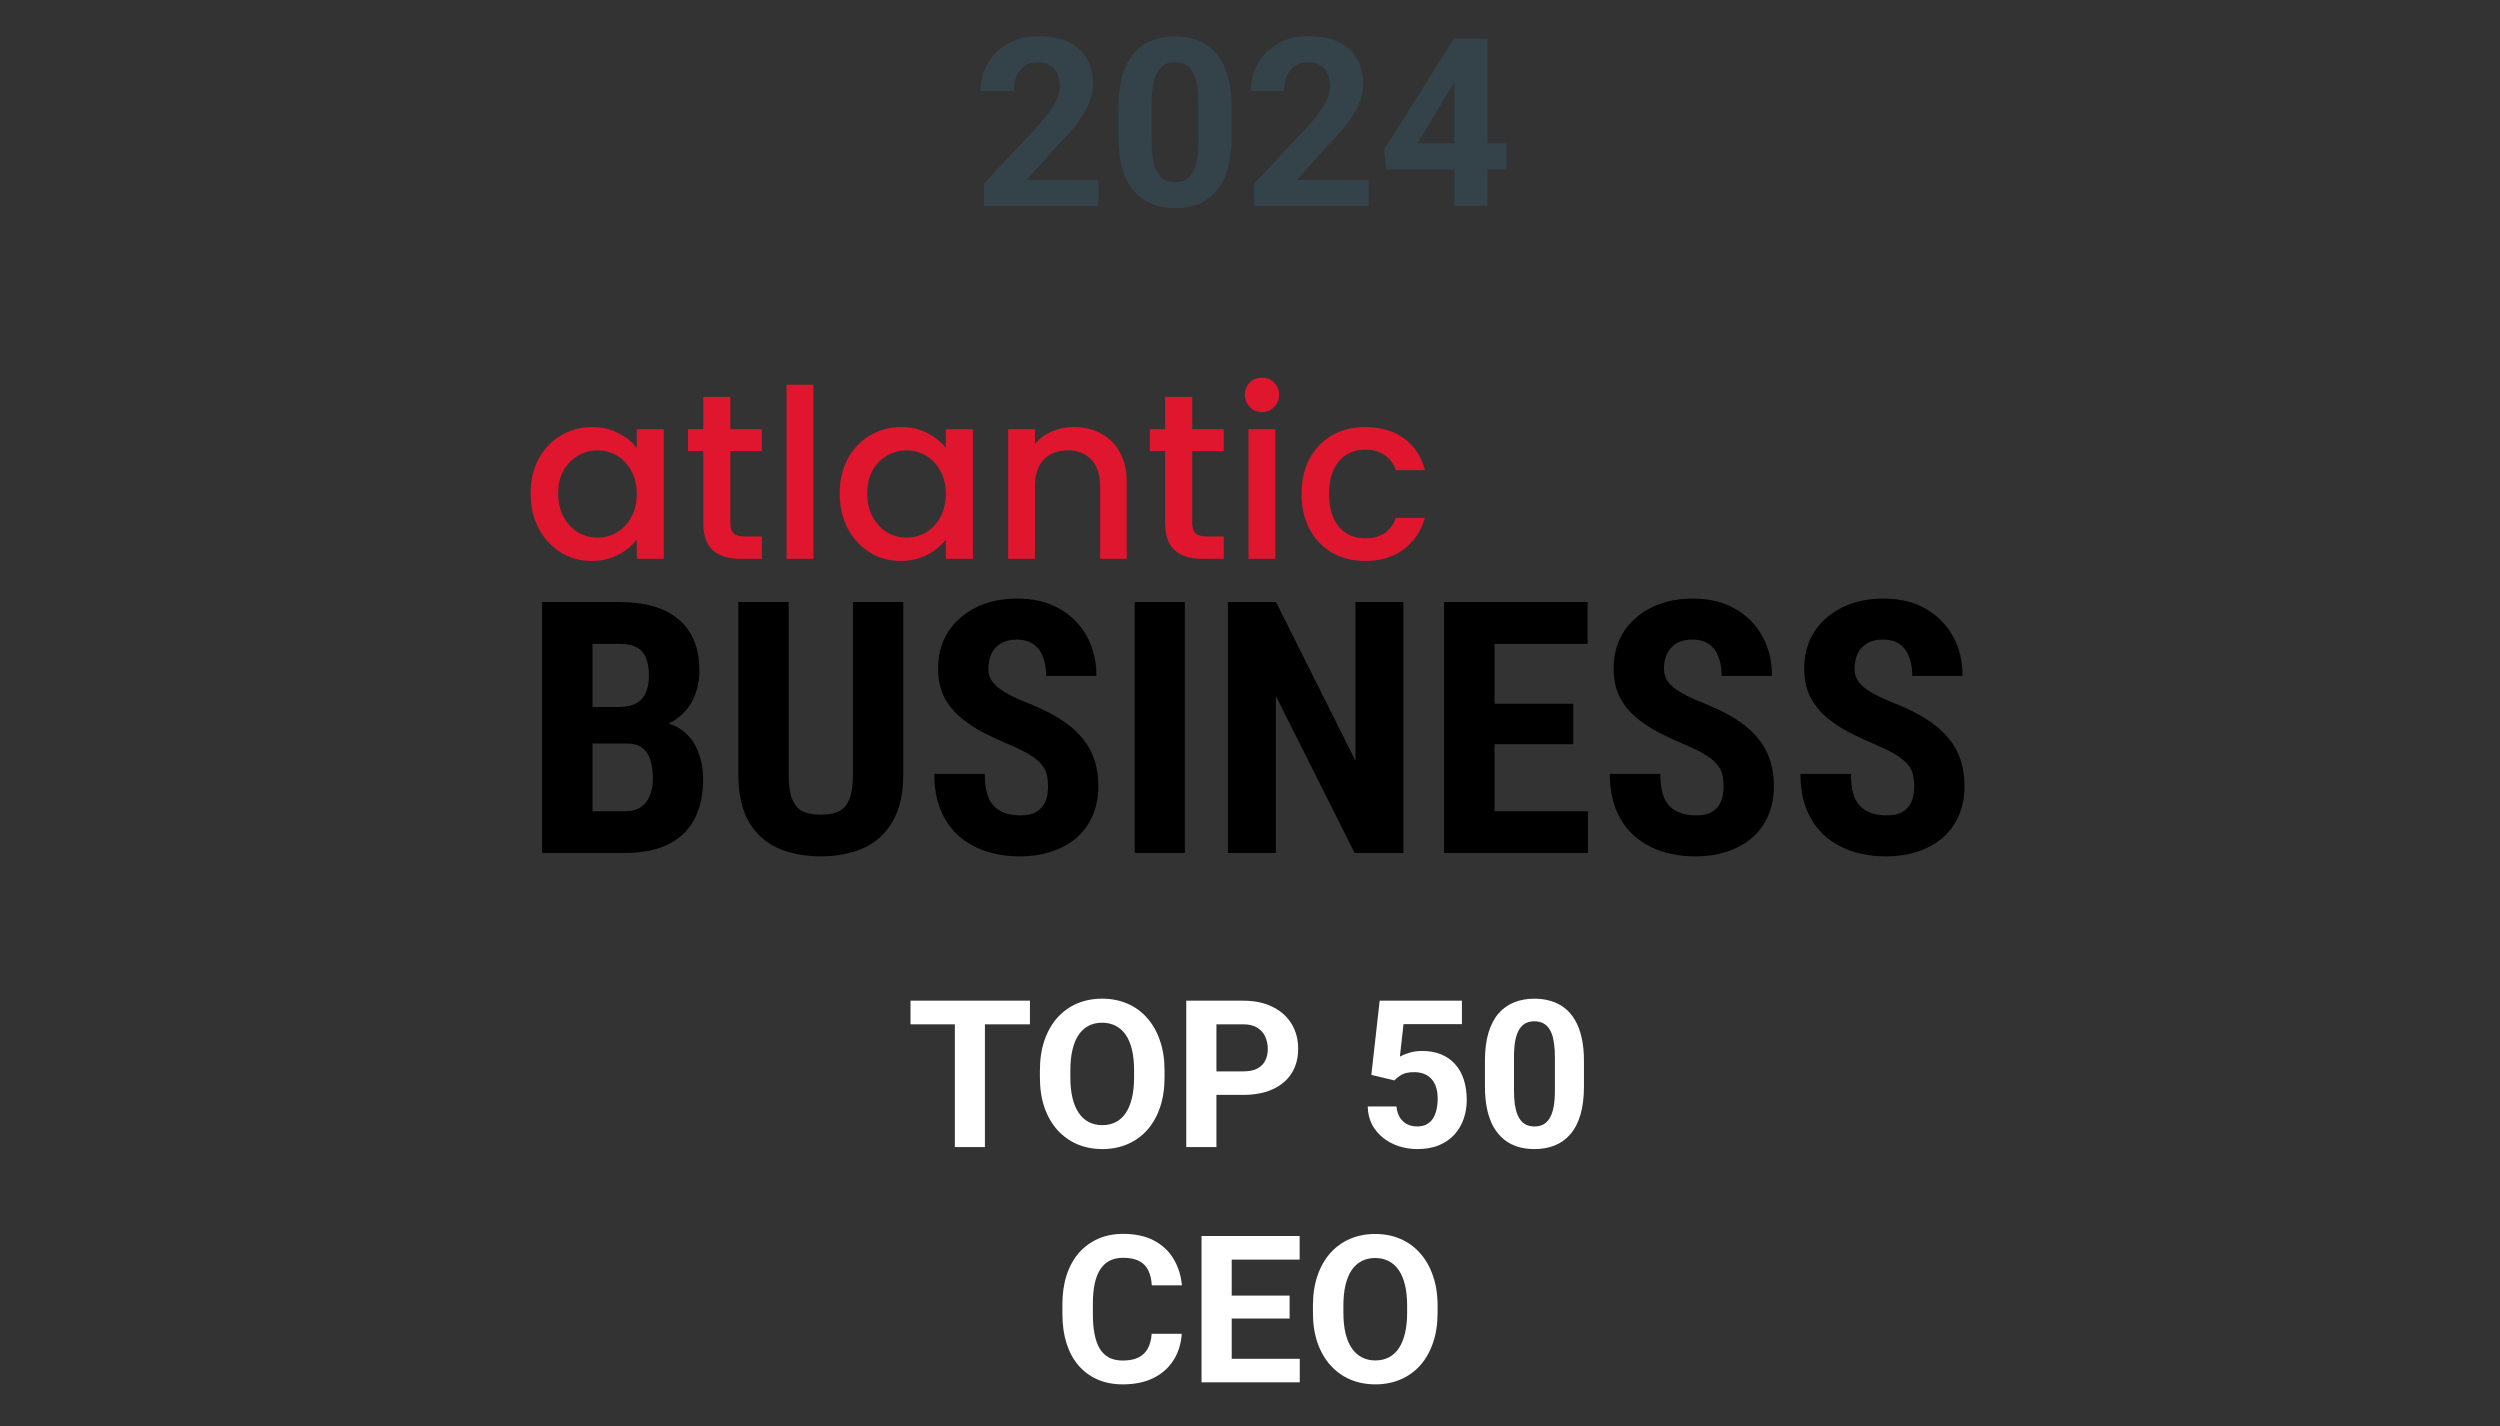 <svg xmlns="http://www.w3.org/2000/svg" width="170" height="97" viewBox="0 0 170 97" fill="none"><rect x="0" y="0" width="170" height="97" fill="#333333" stroke="none"/><path d="M66.974 68.047V78H64.93V68.047H66.974ZM70.036 68.047V69.653H61.915V68.047H70.036ZM79.189 72.791V73.263C79.189 74.019 79.087 74.698 78.882 75.3C78.677 75.901 78.387 76.414 78.014 76.838C77.64 77.257 77.193 77.579 76.674 77.802C76.159 78.025 75.587 78.137 74.958 78.137C74.334 78.137 73.762 78.025 73.242 77.802C72.727 77.579 72.281 77.257 71.902 76.838C71.524 76.414 71.23 75.901 71.02 75.3C70.815 74.698 70.713 74.019 70.713 73.263V72.791C70.713 72.03 70.815 71.351 71.02 70.754C71.226 70.152 71.515 69.64 71.889 69.216C72.267 68.792 72.713 68.468 73.228 68.245C73.748 68.022 74.32 67.91 74.944 67.91C75.573 67.91 76.145 68.022 76.66 68.245C77.18 68.468 77.626 68.792 78 69.216C78.378 69.64 78.67 70.152 78.875 70.754C79.085 71.351 79.189 72.03 79.189 72.791ZM77.118 73.263V72.777C77.118 72.249 77.07 71.784 76.975 71.383C76.879 70.982 76.738 70.644 76.551 70.371C76.364 70.098 76.136 69.893 75.867 69.756C75.598 69.615 75.291 69.544 74.944 69.544C74.598 69.544 74.29 69.615 74.022 69.756C73.757 69.893 73.532 70.098 73.345 70.371C73.162 70.644 73.023 70.982 72.928 71.383C72.832 71.784 72.784 72.249 72.784 72.777V73.263C72.784 73.787 72.832 74.252 72.928 74.657C73.023 75.058 73.165 75.398 73.352 75.676C73.538 75.949 73.766 76.157 74.035 76.298C74.304 76.439 74.612 76.51 74.958 76.51C75.304 76.51 75.612 76.439 75.881 76.298C76.15 76.157 76.375 75.949 76.558 75.676C76.74 75.398 76.879 75.058 76.975 74.657C77.07 74.252 77.118 73.787 77.118 73.263ZM84.542 74.452H82.006V72.853H84.542C84.934 72.853 85.253 72.789 85.499 72.661C85.745 72.529 85.925 72.347 86.039 72.114C86.153 71.882 86.21 71.62 86.21 71.328C86.21 71.032 86.153 70.756 86.039 70.501C85.925 70.246 85.745 70.041 85.499 69.886C85.253 69.731 84.934 69.653 84.542 69.653H82.717V78H80.666V68.047H84.542C85.321 68.047 85.989 68.188 86.545 68.471C87.106 68.749 87.534 69.134 87.83 69.626C88.126 70.118 88.274 70.681 88.274 71.314C88.274 71.957 88.126 72.513 87.83 72.982C87.534 73.452 87.106 73.814 86.545 74.069C85.989 74.325 85.321 74.452 84.542 74.452ZM94.823 73.468L93.251 73.092L93.818 68.047H99.41V69.64H95.439L95.192 71.848C95.325 71.77 95.525 71.688 95.794 71.602C96.063 71.51 96.364 71.465 96.696 71.465C97.179 71.465 97.608 71.54 97.981 71.69C98.355 71.841 98.672 72.06 98.932 72.347C99.196 72.634 99.397 72.985 99.533 73.399C99.67 73.814 99.738 74.284 99.738 74.808C99.738 75.25 99.67 75.671 99.533 76.072C99.397 76.469 99.189 76.824 98.911 77.139C98.633 77.449 98.284 77.692 97.865 77.87C97.446 78.048 96.949 78.137 96.375 78.137C95.947 78.137 95.532 78.073 95.131 77.945C94.734 77.818 94.377 77.629 94.058 77.378C93.743 77.127 93.49 76.824 93.299 76.469C93.112 76.109 93.014 75.699 93.005 75.238H94.96C94.987 75.521 95.06 75.765 95.179 75.97C95.302 76.17 95.463 76.325 95.664 76.435C95.865 76.544 96.099 76.599 96.368 76.599C96.619 76.599 96.833 76.551 97.011 76.455C97.189 76.359 97.332 76.227 97.441 76.059C97.551 75.885 97.63 75.685 97.681 75.457C97.735 75.225 97.763 74.974 97.763 74.705C97.763 74.436 97.731 74.192 97.667 73.974C97.603 73.755 97.505 73.566 97.373 73.406C97.241 73.247 97.072 73.124 96.867 73.037C96.667 72.951 96.432 72.907 96.163 72.907C95.799 72.907 95.516 72.964 95.315 73.078C95.12 73.192 94.955 73.322 94.823 73.468ZM107.709 72.148V73.871C107.709 74.618 107.629 75.263 107.47 75.806C107.31 76.343 107.08 76.785 106.779 77.132C106.483 77.474 106.13 77.727 105.72 77.891C105.31 78.055 104.854 78.137 104.353 78.137C103.951 78.137 103.578 78.087 103.231 77.986C102.885 77.882 102.573 77.72 102.295 77.501C102.021 77.282 101.785 77.007 101.584 76.674C101.388 76.337 101.238 75.936 101.133 75.471C101.028 75.006 100.976 74.473 100.976 73.871V72.148C100.976 71.401 101.055 70.761 101.215 70.228C101.379 69.69 101.609 69.25 101.905 68.908C102.206 68.566 102.562 68.316 102.972 68.156C103.382 67.992 103.838 67.91 104.339 67.91C104.74 67.91 105.111 67.963 105.453 68.067C105.799 68.168 106.112 68.325 106.39 68.539C106.668 68.753 106.905 69.029 107.101 69.366C107.297 69.699 107.447 70.098 107.552 70.562C107.657 71.023 107.709 71.551 107.709 72.148ZM105.733 74.131V71.882C105.733 71.522 105.713 71.207 105.672 70.939C105.635 70.67 105.578 70.442 105.501 70.255C105.424 70.064 105.328 69.909 105.214 69.79C105.1 69.671 104.97 69.585 104.824 69.53C104.678 69.476 104.517 69.448 104.339 69.448C104.116 69.448 103.917 69.492 103.744 69.578C103.576 69.665 103.432 69.804 103.313 69.995C103.195 70.182 103.104 70.433 103.04 70.747C102.981 71.057 102.951 71.435 102.951 71.882V74.131C102.951 74.491 102.969 74.808 103.006 75.081C103.047 75.355 103.106 75.589 103.184 75.785C103.266 75.977 103.361 76.134 103.471 76.257C103.585 76.375 103.715 76.462 103.86 76.517C104.011 76.571 104.175 76.599 104.353 76.599C104.571 76.599 104.765 76.555 104.934 76.469C105.107 76.378 105.253 76.236 105.371 76.045C105.494 75.849 105.585 75.594 105.645 75.279C105.704 74.965 105.733 74.582 105.733 74.131ZM78.314 90.698H80.358C80.317 91.368 80.133 91.963 79.805 92.482C79.481 93.002 79.028 93.408 78.444 93.699C77.866 93.991 77.168 94.137 76.353 94.137C75.715 94.137 75.143 94.027 74.637 93.809C74.131 93.585 73.698 93.266 73.338 92.852C72.982 92.437 72.711 91.936 72.524 91.348C72.338 90.76 72.244 90.101 72.244 89.372V88.682C72.244 87.953 72.34 87.294 72.531 86.706C72.727 86.114 73.005 85.61 73.365 85.195C73.73 84.781 74.165 84.462 74.671 84.238C75.177 84.015 75.742 83.903 76.366 83.903C77.196 83.903 77.895 84.054 78.465 84.355C79.039 84.655 79.483 85.07 79.798 85.599C80.117 86.127 80.308 86.729 80.372 87.403H78.321C78.299 87.002 78.219 86.663 78.082 86.385C77.945 86.102 77.738 85.89 77.46 85.749C77.186 85.603 76.822 85.53 76.366 85.53C76.024 85.53 75.726 85.594 75.471 85.722C75.216 85.849 75.001 86.043 74.828 86.303C74.655 86.562 74.525 86.891 74.439 87.287C74.356 87.679 74.315 88.139 74.315 88.668V89.372C74.315 89.887 74.354 90.341 74.432 90.732C74.509 91.12 74.628 91.448 74.787 91.717C74.951 91.981 75.161 92.182 75.416 92.318C75.676 92.451 75.988 92.517 76.353 92.517C76.781 92.517 77.134 92.448 77.412 92.311C77.69 92.175 77.902 91.972 78.048 91.703C78.198 91.434 78.287 91.099 78.314 90.698ZM88.384 92.4V94H83.086V92.4H88.384ZM83.756 84.047V94H81.705V84.047H83.756ZM87.693 88.101V89.659H83.086V88.101H87.693ZM88.377 84.047V85.653H83.086V84.047H88.377ZM97.756 88.791V89.263C97.756 90.019 97.653 90.698 97.448 91.3C97.243 91.901 96.954 92.414 96.58 92.838C96.206 93.257 95.76 93.579 95.24 93.802C94.725 94.025 94.153 94.137 93.524 94.137C92.9 94.137 92.328 94.025 91.809 93.802C91.294 93.579 90.847 93.257 90.469 92.838C90.091 92.414 89.796 91.901 89.587 91.3C89.382 90.698 89.279 90.019 89.279 89.263V88.791C89.279 88.03 89.382 87.351 89.587 86.754C89.792 86.152 90.081 85.64 90.455 85.216C90.833 84.792 91.28 84.468 91.795 84.245C92.314 84.022 92.886 83.91 93.511 83.91C94.14 83.91 94.712 84.022 95.227 84.245C95.746 84.468 96.193 84.792 96.566 85.216C96.945 85.64 97.236 86.152 97.441 86.754C97.651 87.351 97.756 88.03 97.756 88.791ZM95.685 89.263V88.777C95.685 88.249 95.637 87.784 95.541 87.383C95.445 86.982 95.304 86.644 95.117 86.371C94.93 86.098 94.703 85.893 94.434 85.756C94.165 85.615 93.857 85.544 93.511 85.544C93.164 85.544 92.857 85.615 92.588 85.756C92.324 85.893 92.098 86.098 91.911 86.371C91.729 86.644 91.59 86.982 91.494 87.383C91.398 87.784 91.351 88.249 91.351 88.777V89.263C91.351 89.787 91.398 90.252 91.494 90.657C91.59 91.058 91.731 91.398 91.918 91.676C92.105 91.949 92.333 92.157 92.602 92.298C92.87 92.439 93.178 92.51 93.524 92.51C93.871 92.51 94.178 92.439 94.447 92.298C94.716 92.157 94.942 91.949 95.124 91.676C95.306 91.398 95.445 91.058 95.541 90.657C95.637 90.252 95.685 89.787 95.685 89.263Z" fill="white"></path><path d="M74.688 12.242V14H66.906V12.5L70.586 8.555C70.956 8.143 71.247 7.781 71.461 7.469C71.674 7.151 71.828 6.867 71.922 6.617C72.021 6.362 72.07 6.12 72.07 5.891C72.07 5.547 72.013 5.253 71.898 5.008C71.784 4.758 71.615 4.565 71.391 4.43C71.172 4.294 70.901 4.227 70.578 4.227C70.234 4.227 69.938 4.31 69.688 4.477C69.443 4.643 69.255 4.875 69.125 5.172C69 5.469 68.938 5.805 68.938 6.18H66.68C66.68 5.503 66.841 4.883 67.164 4.32C67.487 3.753 67.943 3.302 68.531 2.969C69.12 2.63 69.818 2.461 70.625 2.461C71.422 2.461 72.094 2.591 72.641 2.852C73.193 3.107 73.609 3.477 73.891 3.961C74.177 4.44 74.32 5.013 74.32 5.68C74.32 6.055 74.26 6.422 74.141 6.781C74.021 7.135 73.849 7.49 73.625 7.844C73.406 8.193 73.141 8.547 72.828 8.906C72.516 9.266 72.169 9.638 71.789 10.023L69.812 12.242H74.688ZM83.75 7.312V9.281C83.75 10.135 83.659 10.872 83.477 11.492C83.294 12.107 83.031 12.612 82.688 13.008C82.349 13.398 81.945 13.688 81.477 13.875C81.008 14.062 80.487 14.156 79.914 14.156C79.456 14.156 79.029 14.099 78.633 13.984C78.237 13.865 77.88 13.68 77.562 13.43C77.25 13.18 76.979 12.865 76.75 12.484C76.526 12.099 76.354 11.641 76.234 11.109C76.115 10.578 76.055 9.969 76.055 9.281V7.312C76.055 6.458 76.146 5.727 76.328 5.117C76.516 4.503 76.779 4 77.117 3.609C77.461 3.219 77.867 2.932 78.336 2.75C78.805 2.562 79.326 2.469 79.898 2.469C80.357 2.469 80.781 2.529 81.172 2.648C81.568 2.763 81.924 2.943 82.242 3.188C82.56 3.432 82.831 3.747 83.055 4.133C83.279 4.513 83.451 4.969 83.57 5.5C83.69 6.026 83.75 6.63 83.75 7.312ZM81.492 9.578V7.008C81.492 6.596 81.469 6.237 81.422 5.93C81.38 5.622 81.315 5.362 81.227 5.148C81.138 4.93 81.029 4.753 80.898 4.617C80.768 4.482 80.62 4.383 80.453 4.32C80.287 4.258 80.102 4.227 79.898 4.227C79.643 4.227 79.417 4.276 79.219 4.375C79.026 4.474 78.862 4.633 78.727 4.852C78.591 5.065 78.487 5.352 78.414 5.711C78.346 6.065 78.312 6.497 78.312 7.008V9.578C78.312 9.99 78.333 10.352 78.375 10.664C78.422 10.977 78.49 11.245 78.578 11.469C78.672 11.688 78.781 11.867 78.906 12.008C79.037 12.143 79.185 12.242 79.352 12.305C79.523 12.367 79.711 12.398 79.914 12.398C80.164 12.398 80.385 12.349 80.578 12.25C80.776 12.146 80.943 11.984 81.078 11.766C81.219 11.542 81.323 11.25 81.391 10.891C81.458 10.531 81.492 10.094 81.492 9.578ZM93.062 12.242V14H85.281V12.5L88.961 8.555C89.331 8.143 89.622 7.781 89.836 7.469C90.049 7.151 90.203 6.867 90.297 6.617C90.396 6.362 90.445 6.12 90.445 5.891C90.445 5.547 90.388 5.253 90.273 5.008C90.159 4.758 89.99 4.565 89.766 4.43C89.547 4.294 89.276 4.227 88.953 4.227C88.609 4.227 88.312 4.31 88.062 4.477C87.818 4.643 87.63 4.875 87.5 5.172C87.375 5.469 87.312 5.805 87.312 6.18H85.055C85.055 5.503 85.216 4.883 85.539 4.32C85.862 3.753 86.318 3.302 86.906 2.969C87.495 2.63 88.193 2.461 89 2.461C89.797 2.461 90.469 2.591 91.016 2.852C91.568 3.107 91.984 3.477 92.266 3.961C92.552 4.44 92.695 5.013 92.695 5.68C92.695 6.055 92.635 6.422 92.516 6.781C92.396 7.135 92.224 7.49 92 7.844C91.781 8.193 91.516 8.547 91.203 8.906C90.891 9.266 90.544 9.638 90.164 10.023L88.188 12.242H93.062ZM102.438 9.75V11.516H94.242L94.133 10.148L98.875 2.625H100.664L98.727 5.867L96.367 9.75H102.438ZM101.148 2.625V14H98.898V2.625H101.148Z" fill="#35464D" fill-opacity="0.88"></path><path d="M36.084 33.552C36.084 32.667 36.266 31.883 36.628 31.2C37.002 30.517 37.503 29.989 38.132 29.616C38.772 29.232 39.476 29.04 40.244 29.04C40.938 29.04 41.54 29.179 42.052 29.456C42.575 29.723 42.991 30.059 43.3 30.464V29.184H45.14V38H43.3V36.688C42.991 37.104 42.569 37.451 42.036 37.728C41.503 38.005 40.895 38.144 40.212 38.144C39.455 38.144 38.761 37.952 38.132 37.568C37.503 37.173 37.002 36.629 36.628 35.936C36.266 35.232 36.084 34.437 36.084 33.552ZM43.3 33.584C43.3 32.976 43.172 32.448 42.916 32C42.671 31.552 42.346 31.211 41.94 30.976C41.535 30.741 41.097 30.624 40.628 30.624C40.159 30.624 39.721 30.741 39.316 30.976C38.911 31.2 38.58 31.536 38.324 31.984C38.079 32.421 37.956 32.944 37.956 33.552C37.956 34.16 38.079 34.693 38.324 35.152C38.58 35.611 38.911 35.963 39.316 36.208C39.732 36.443 40.169 36.56 40.628 36.56C41.097 36.56 41.535 36.443 41.94 36.208C42.346 35.973 42.671 35.632 42.916 35.184C43.172 34.725 43.3 34.192 43.3 33.584ZM49.664 30.672V35.552C49.664 35.883 49.739 36.123 49.888 36.272C50.048 36.411 50.315 36.48 50.688 36.48H51.808V38H50.368C49.547 38 48.917 37.808 48.48 37.424C48.043 37.04 47.824 36.416 47.824 35.552V30.672H46.784V29.184H47.824V26.992H49.664V29.184H51.808V30.672H49.664ZM55.313 26.16V38H53.489V26.16H55.313ZM57.1 33.552C57.1 32.667 57.281 31.883 57.644 31.2C58.017 30.517 58.519 29.989 59.148 29.616C59.788 29.232 60.492 29.04 61.26 29.04C61.953 29.04 62.556 29.179 63.068 29.456C63.59 29.723 64.007 30.059 64.316 30.464V29.184H66.156V38H64.316V36.688C64.007 37.104 63.585 37.451 63.052 37.728C62.519 38.005 61.91 38.144 61.228 38.144C60.471 38.144 59.777 37.952 59.148 37.568C58.519 37.173 58.017 36.629 57.644 35.936C57.281 35.232 57.1 34.437 57.1 33.552ZM64.316 33.584C64.316 32.976 64.188 32.448 63.932 32C63.687 31.552 63.361 31.211 62.956 30.976C62.55 30.741 62.113 30.624 61.644 30.624C61.175 30.624 60.737 30.741 60.332 30.976C59.926 31.2 59.596 31.536 59.34 31.984C59.094 32.421 58.972 32.944 58.972 33.552C58.972 34.16 59.094 34.693 59.34 35.152C59.596 35.611 59.926 35.963 60.332 36.208C60.748 36.443 61.185 36.56 61.644 36.56C62.113 36.56 62.55 36.443 62.956 36.208C63.361 35.973 63.687 35.632 63.932 35.184C64.188 34.725 64.316 34.192 64.316 33.584ZM73 29.04C73.693 29.04 74.312 29.184 74.856 29.472C75.41 29.76 75.842 30.187 76.152 30.752C76.461 31.317 76.616 32 76.616 32.8V38H74.808V33.072C74.808 32.283 74.61 31.68 74.216 31.264C73.821 30.837 73.282 30.624 72.6 30.624C71.917 30.624 71.373 30.837 70.968 31.264C70.573 31.68 70.376 32.283 70.376 33.072V38H68.552V29.184H70.376V30.192C70.674 29.829 71.053 29.547 71.512 29.344C71.981 29.141 72.477 29.04 73 29.04ZM81.07 30.672V35.552C81.07 35.883 81.145 36.123 81.294 36.272C81.454 36.411 81.721 36.48 82.094 36.48H83.214V38H81.774C80.953 38 80.323 37.808 79.886 37.424C79.449 37.04 79.23 36.416 79.23 35.552V30.672H78.19V29.184H79.23V26.992H81.07V29.184H83.214V30.672H81.07ZM85.823 28.016C85.493 28.016 85.215 27.904 84.991 27.68C84.767 27.456 84.655 27.179 84.655 26.848C84.655 26.517 84.767 26.24 84.991 26.016C85.215 25.792 85.493 25.68 85.823 25.68C86.143 25.68 86.415 25.792 86.639 26.016C86.863 26.24 86.975 26.517 86.975 26.848C86.975 27.179 86.863 27.456 86.639 27.68C86.415 27.904 86.143 28.016 85.823 28.016ZM86.719 29.184V38H84.895V29.184H86.719ZM88.506 33.584C88.506 32.677 88.687 31.883 89.05 31.2C89.423 30.507 89.935 29.973 90.586 29.6C91.237 29.227 91.983 29.04 92.826 29.04C93.893 29.04 94.773 29.296 95.466 29.808C96.17 30.309 96.645 31.029 96.89 31.968H94.922C94.762 31.531 94.506 31.189 94.154 30.944C93.802 30.699 93.359 30.576 92.826 30.576C92.079 30.576 91.482 30.843 91.034 31.376C90.597 31.899 90.378 32.635 90.378 33.584C90.378 34.533 90.597 35.275 91.034 35.808C91.482 36.341 92.079 36.608 92.826 36.608C93.882 36.608 94.581 36.144 94.922 35.216H96.89C96.634 36.112 96.154 36.827 95.45 37.36C94.746 37.883 93.871 38.144 92.826 38.144C91.983 38.144 91.237 37.957 90.586 37.584C89.935 37.2 89.423 36.667 89.05 35.984C88.687 35.291 88.506 34.491 88.506 33.584Z" fill="#E0162E"></path><path d="M42.625 50.559H39.121L39.109 48.074H42.086C42.555 48.074 42.938 47.996 43.234 47.84C43.539 47.676 43.762 47.438 43.902 47.125C44.051 46.805 44.125 46.418 44.125 45.965C44.125 45.441 44.055 45.023 43.914 44.711C43.781 44.391 43.566 44.156 43.27 44.008C42.98 43.859 42.598 43.785 42.121 43.785H40.293V58H36.859V40.938H42.121C42.965 40.938 43.723 41.031 44.395 41.219C45.066 41.406 45.637 41.695 46.105 42.086C46.574 42.469 46.934 42.953 47.184 43.539C47.434 44.117 47.559 44.805 47.559 45.602C47.559 46.305 47.418 46.953 47.137 47.547C46.855 48.141 46.414 48.629 45.812 49.012C45.211 49.387 44.434 49.594 43.48 49.633L42.625 50.559ZM42.496 58H38.148L39.52 55.164H42.496C42.957 55.164 43.324 55.066 43.598 54.871C43.871 54.676 44.07 54.414 44.195 54.086C44.328 53.75 44.395 53.367 44.395 52.938C44.395 52.453 44.336 52.031 44.219 51.672C44.109 51.312 43.926 51.039 43.668 50.852C43.41 50.656 43.062 50.559 42.625 50.559H39.672L39.695 48.074H43.281L44.09 49.059C45.004 49.027 45.734 49.203 46.281 49.586C46.828 49.961 47.219 50.453 47.453 51.062C47.695 51.664 47.816 52.305 47.816 52.984C47.816 54.078 47.609 55 47.195 55.75C46.789 56.492 46.191 57.055 45.402 57.438C44.613 57.812 43.645 58 42.496 58ZM58 40.938H61.422V52.656C61.422 53.969 61.18 55.039 60.695 55.867C60.219 56.688 59.559 57.289 58.715 57.672C57.871 58.047 56.906 58.234 55.82 58.234C54.727 58.234 53.754 58.047 52.902 57.672C52.051 57.289 51.387 56.688 50.91 55.867C50.441 55.039 50.207 53.969 50.207 52.656V40.938H53.629V52.656C53.629 53.398 53.711 53.969 53.875 54.367C54.047 54.766 54.293 55.039 54.613 55.188C54.941 55.328 55.344 55.398 55.82 55.398C56.305 55.398 56.703 55.328 57.016 55.188C57.336 55.039 57.578 54.766 57.742 54.367C57.914 53.969 58 53.398 58 52.656V40.938ZM71.266 53.512C71.266 53.207 71.238 52.93 71.184 52.68C71.129 52.43 71.012 52.199 70.832 51.988C70.66 51.777 70.406 51.566 70.07 51.355C69.742 51.145 69.312 50.926 68.781 50.699C68.148 50.434 67.535 50.152 66.941 49.855C66.348 49.551 65.812 49.199 65.336 48.801C64.859 48.402 64.481 47.934 64.199 47.395C63.926 46.848 63.789 46.207 63.789 45.473C63.789 44.754 63.918 44.102 64.176 43.516C64.441 42.93 64.816 42.43 65.301 42.016C65.785 41.594 66.352 41.27 67 41.043C67.656 40.816 68.387 40.703 69.191 40.703C70.285 40.703 71.231 40.93 72.027 41.383C72.832 41.836 73.453 42.457 73.891 43.246C74.336 44.035 74.559 44.941 74.559 45.965H71.137C71.137 45.48 71.066 45.055 70.926 44.688C70.793 44.312 70.578 44.02 70.281 43.809C69.984 43.598 69.602 43.492 69.133 43.492C68.695 43.492 68.332 43.582 68.043 43.762C67.762 43.934 67.551 44.172 67.41 44.477C67.277 44.773 67.211 45.109 67.211 45.484C67.211 45.766 67.277 46.02 67.41 46.246C67.551 46.465 67.742 46.664 67.984 46.844C68.227 47.016 68.512 47.184 68.84 47.348C69.176 47.512 69.543 47.672 69.941 47.828C70.715 48.133 71.398 48.469 71.992 48.836C72.586 49.195 73.082 49.602 73.481 50.055C73.879 50.5 74.18 51.004 74.383 51.566C74.586 52.129 74.688 52.77 74.688 53.488C74.688 54.199 74.562 54.848 74.312 55.434C74.07 56.012 73.715 56.512 73.246 56.934C72.777 57.348 72.211 57.668 71.547 57.895C70.891 58.121 70.156 58.234 69.344 58.234C68.555 58.234 67.809 58.125 67.106 57.906C66.402 57.68 65.781 57.34 65.242 56.887C64.711 56.426 64.293 55.844 63.988 55.141C63.684 54.43 63.531 53.59 63.531 52.621H66.965C66.965 53.137 67.016 53.578 67.117 53.945C67.219 54.305 67.375 54.594 67.586 54.812C67.797 55.023 68.055 55.184 68.359 55.293C68.672 55.395 69.027 55.445 69.426 55.445C69.879 55.445 70.238 55.359 70.504 55.188C70.777 55.016 70.973 54.785 71.09 54.496C71.207 54.207 71.266 53.879 71.266 53.512ZM80.57 40.938V58H77.16V40.938H80.57ZM95.43 40.938V58H92.113L86.758 47.324V58H83.5V40.938H86.769L92.172 51.73V40.938H95.43ZM107.98 55.164V58H100.562V55.164H107.98ZM101.629 40.938V58H98.195V40.938H101.629ZM106.984 47.852V50.605H100.562V47.852H106.984ZM107.957 40.938V43.785H100.562V40.938H107.957ZM117.203 53.512C117.203 53.207 117.176 52.93 117.121 52.68C117.066 52.43 116.949 52.199 116.77 51.988C116.598 51.777 116.344 51.566 116.008 51.355C115.68 51.145 115.25 50.926 114.719 50.699C114.086 50.434 113.473 50.152 112.879 49.855C112.285 49.551 111.75 49.199 111.273 48.801C110.797 48.402 110.418 47.934 110.137 47.395C109.863 46.848 109.727 46.207 109.727 45.473C109.727 44.754 109.855 44.102 110.113 43.516C110.379 42.93 110.754 42.43 111.238 42.016C111.723 41.594 112.289 41.27 112.938 41.043C113.594 40.816 114.324 40.703 115.129 40.703C116.223 40.703 117.168 40.93 117.965 41.383C118.77 41.836 119.391 42.457 119.828 43.246C120.273 44.035 120.496 44.941 120.496 45.965H117.074C117.074 45.48 117.004 45.055 116.863 44.688C116.73 44.312 116.516 44.02 116.219 43.809C115.922 43.598 115.539 43.492 115.07 43.492C114.633 43.492 114.27 43.582 113.98 43.762C113.699 43.934 113.488 44.172 113.348 44.477C113.215 44.773 113.148 45.109 113.148 45.484C113.148 45.766 113.215 46.02 113.348 46.246C113.488 46.465 113.68 46.664 113.922 46.844C114.164 47.016 114.449 47.184 114.777 47.348C115.113 47.512 115.48 47.672 115.879 47.828C116.652 48.133 117.336 48.469 117.93 48.836C118.523 49.195 119.02 49.602 119.418 50.055C119.816 50.5 120.117 51.004 120.32 51.566C120.523 52.129 120.625 52.77 120.625 53.488C120.625 54.199 120.5 54.848 120.25 55.434C120.008 56.012 119.652 56.512 119.184 56.934C118.715 57.348 118.148 57.668 117.484 57.895C116.828 58.121 116.094 58.234 115.281 58.234C114.492 58.234 113.746 58.125 113.043 57.906C112.34 57.68 111.719 57.34 111.18 56.887C110.648 56.426 110.23 55.844 109.926 55.141C109.621 54.43 109.469 53.59 109.469 52.621H112.902C112.902 53.137 112.953 53.578 113.055 53.945C113.156 54.305 113.312 54.594 113.523 54.812C113.734 55.023 113.992 55.184 114.297 55.293C114.609 55.395 114.965 55.445 115.363 55.445C115.816 55.445 116.176 55.359 116.441 55.188C116.715 55.016 116.91 54.785 117.027 54.496C117.145 54.207 117.203 53.879 117.203 53.512ZM130.164 53.512C130.164 53.207 130.137 52.93 130.082 52.68C130.027 52.43 129.91 52.199 129.73 51.988C129.559 51.777 129.305 51.566 128.969 51.355C128.641 51.145 128.211 50.926 127.68 50.699C127.047 50.434 126.434 50.152 125.84 49.855C125.246 49.551 124.711 49.199 124.234 48.801C123.758 48.402 123.379 47.934 123.098 47.395C122.824 46.848 122.688 46.207 122.688 45.473C122.688 44.754 122.816 44.102 123.074 43.516C123.34 42.93 123.715 42.43 124.199 42.016C124.684 41.594 125.25 41.27 125.898 41.043C126.555 40.816 127.285 40.703 128.09 40.703C129.184 40.703 130.129 40.93 130.926 41.383C131.73 41.836 132.352 42.457 132.789 43.246C133.234 44.035 133.457 44.941 133.457 45.965H130.035C130.035 45.48 129.965 45.055 129.824 44.688C129.691 44.312 129.477 44.02 129.18 43.809C128.883 43.598 128.5 43.492 128.031 43.492C127.594 43.492 127.23 43.582 126.941 43.762C126.66 43.934 126.449 44.172 126.309 44.477C126.176 44.773 126.109 45.109 126.109 45.484C126.109 45.766 126.176 46.02 126.309 46.246C126.449 46.465 126.641 46.664 126.883 46.844C127.125 47.016 127.41 47.184 127.738 47.348C128.074 47.512 128.441 47.672 128.84 47.828C129.613 48.133 130.297 48.469 130.891 48.836C131.484 49.195 131.98 49.602 132.379 50.055C132.777 50.5 133.078 51.004 133.281 51.566C133.484 52.129 133.586 52.77 133.586 53.488C133.586 54.199 133.461 54.848 133.211 55.434C132.969 56.012 132.613 56.512 132.145 56.934C131.676 57.348 131.109 57.668 130.445 57.895C129.789 58.121 129.055 58.234 128.242 58.234C127.453 58.234 126.707 58.125 126.004 57.906C125.301 57.68 124.68 57.34 124.141 56.887C123.609 56.426 123.191 55.844 122.887 55.141C122.582 54.43 122.43 53.59 122.43 52.621H125.863C125.863 53.137 125.914 53.578 126.016 53.945C126.117 54.305 126.273 54.594 126.484 54.812C126.695 55.023 126.953 55.184 127.258 55.293C127.57 55.395 127.926 55.445 128.324 55.445C128.777 55.445 129.137 55.359 129.402 55.188C129.676 55.016 129.871 54.785 129.988 54.496C130.105 54.207 130.164 53.879 130.164 53.512Z" fill="black"></path></svg>